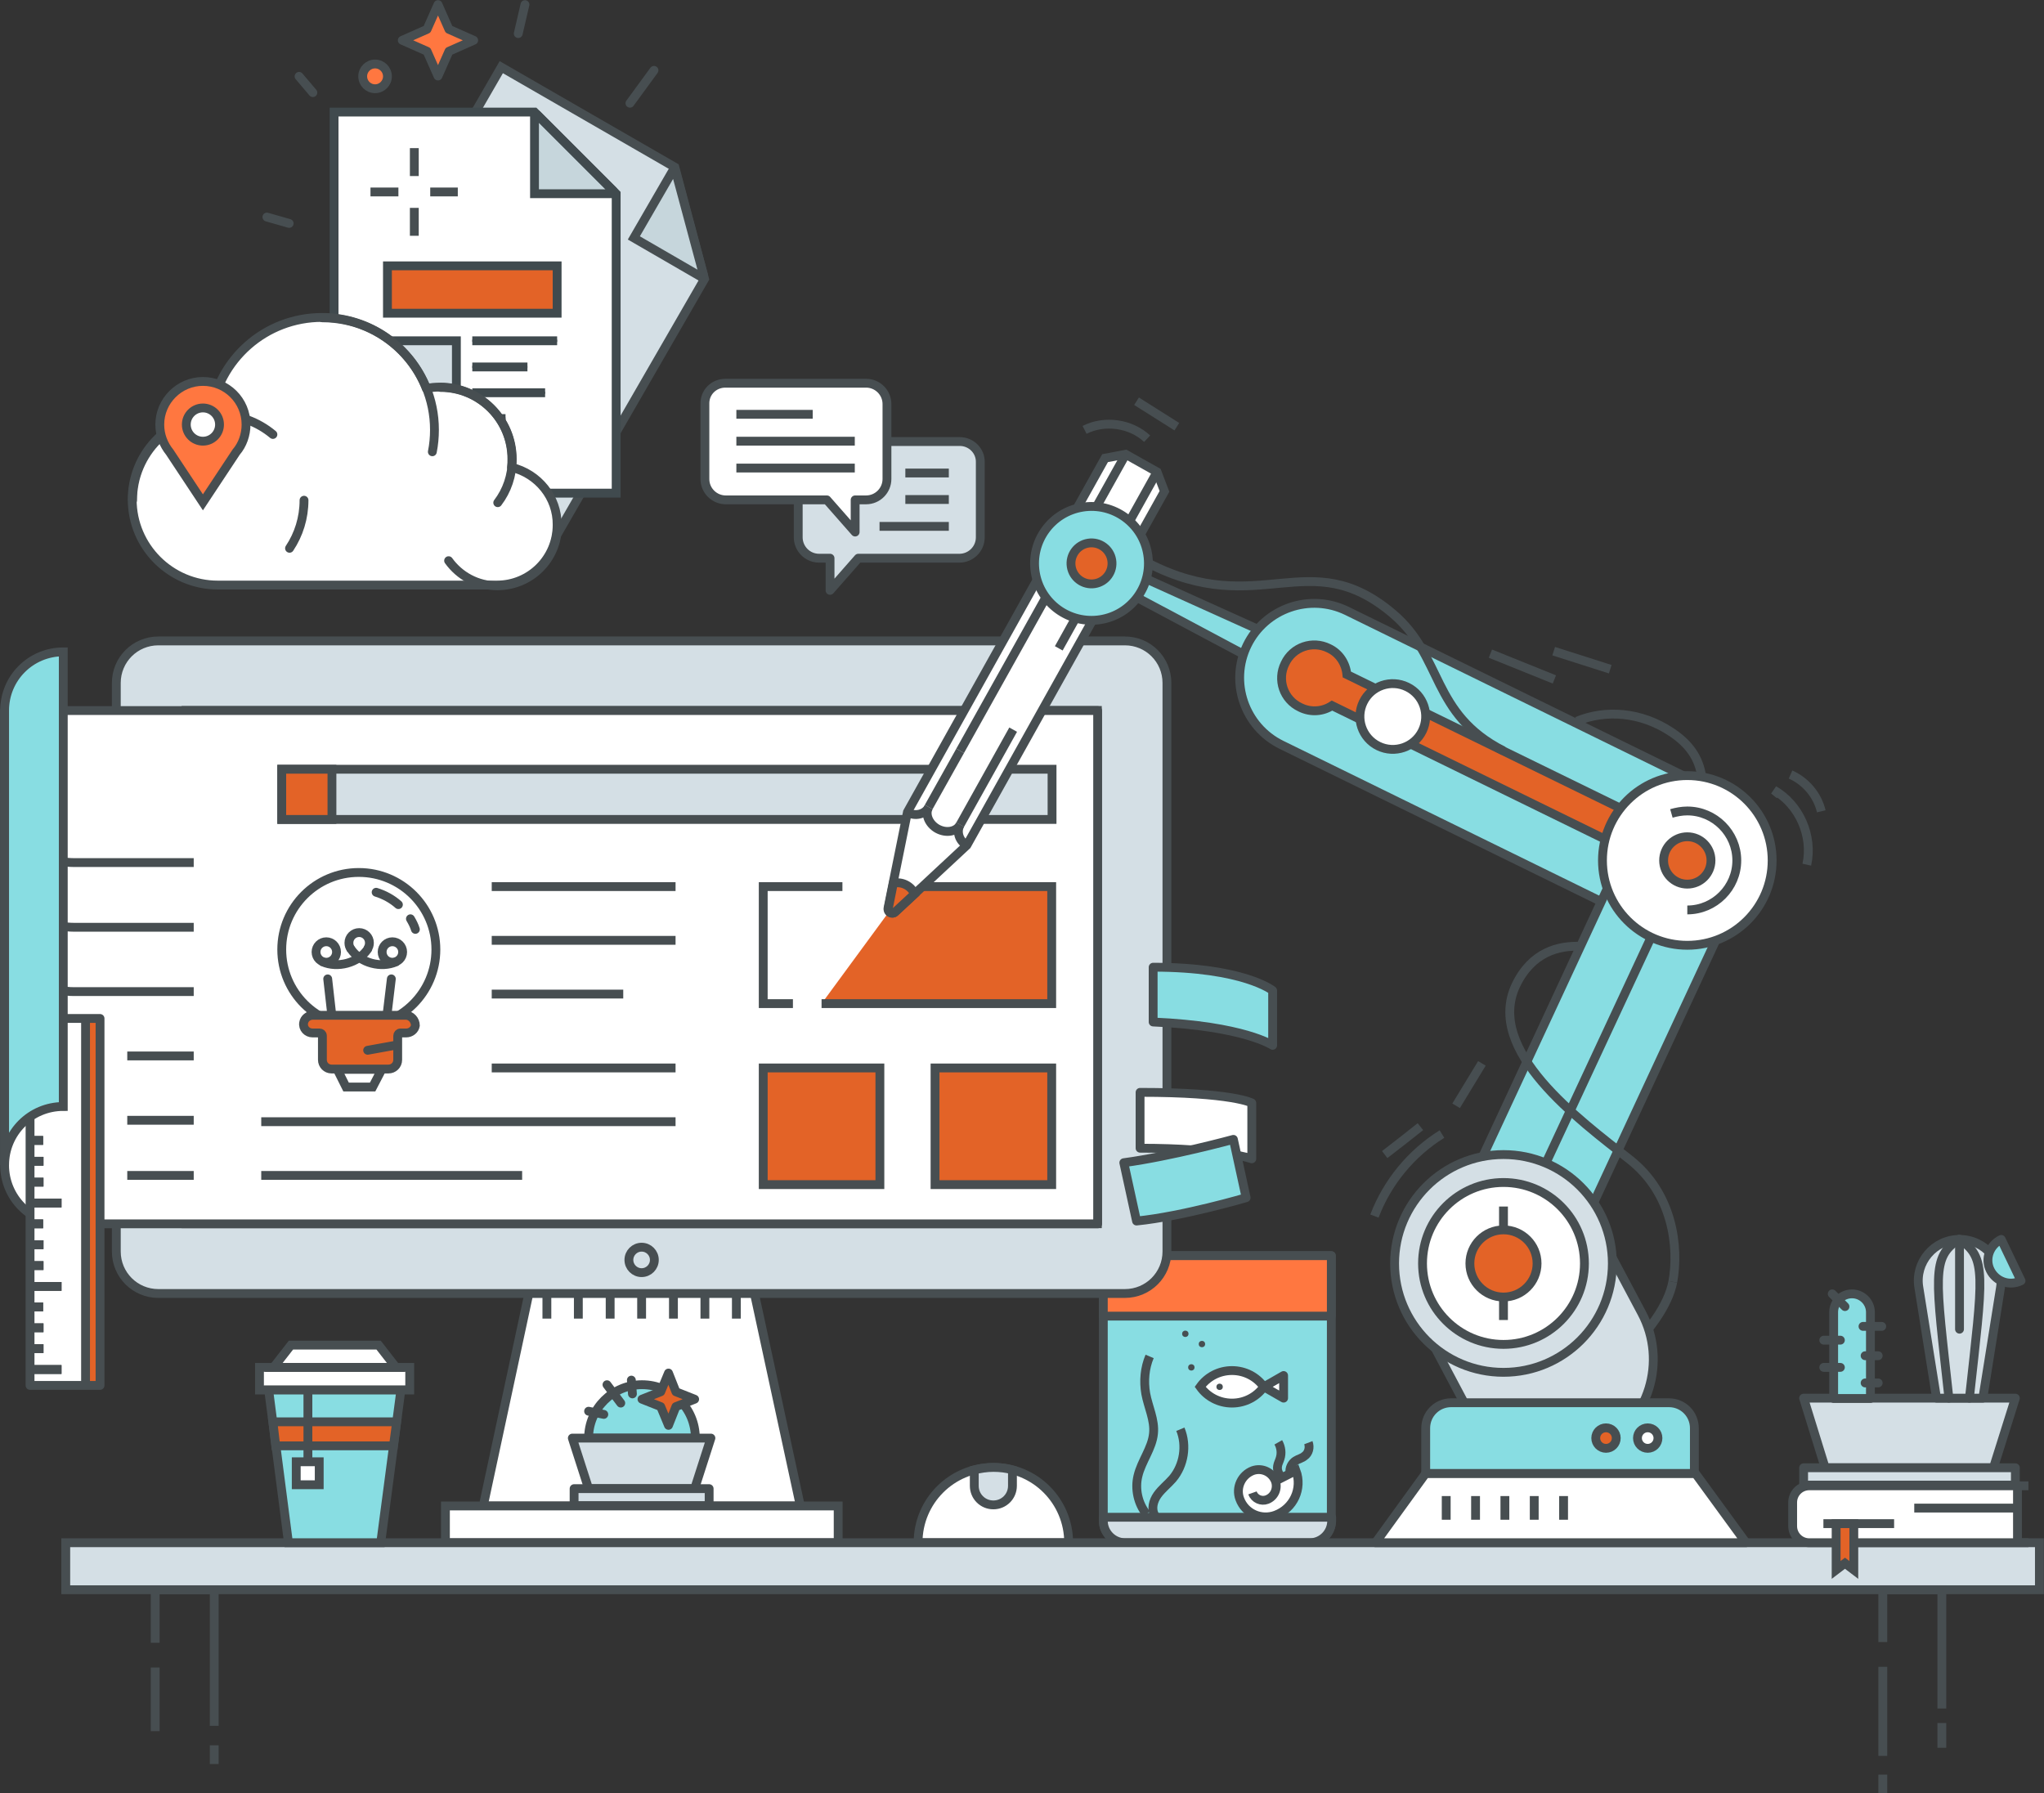 <?xml version="1.0" encoding="utf-8"?>
<!-- Generator: Adobe Illustrator 19.2.1, SVG Export Plug-In . SVG Version: 6.00 Build 0)  -->
<svg version="1.1" xmlns="http://www.w3.org/2000/svg" xmlns:xlink="http://www.w3.org/1999/xlink" x="0px" y="0px" width="578.2px"
	 height="507.2px" viewBox="0 0 578.2 507.2" style="enable-background:new 0 0 578.2 507.2;" xml:space="preserve">
<rect x="0" y="0" width="578.2" height="507.2" fill="#333333" stroke="none"/>
<g id="BG">
</g>
<g id="Layer_1">
	<g>
		
			<path style="fill:#88DDE2;stroke:#474E51;stroke-width:2.5;stroke-linecap:round;stroke-linejoin:round;stroke-miterlimit:10;" d="
			M370.5,436.4h-52.2c-3.4,0-6.2-2.8-6.2-6.2v-75h64.5v75C376.6,433.6,373.9,436.4,370.5,436.4z"/>
		
			<rect x="312.1" y="355.2" style="fill:#FF7740;stroke:#474E51;stroke-width:2.5;stroke-linecap:round;stroke-linejoin:round;stroke-miterlimit:10;" width="64.5" height="17.1"/>
		
			<path style="fill:#D4DFE5;stroke:#474E51;stroke-width:2.5;stroke-linecap:round;stroke-linejoin:round;stroke-miterlimit:10;" d="
			M312.1,429.2v1c0,3.4,2.8,6.2,6.2,6.2h52.2c3.4,0,6.2-2.8,6.2-6.2v-1H312.1z"/>
		<g>
			<g>
				<g id="XMLID_13589_">
					<g id="XMLID_13590_">
						<g id="XMLID_13591_">
							<g id="XMLID_13594_">
								<g id="XMLID_13595_">
									<polygon id="XMLID_13596_" style="fill:#D4DFE5;stroke:#474E51;stroke-width:2.5;stroke-miterlimit:10;" points="141.8,19 
										87.9,112.3 157,152.2 157,152.2 199.3,78.9 190.9,47.3 									"/>
								</g>
							</g>
							<path id="XMLID_13592_" style="fill:#C6D6DC;stroke:#474E51;stroke-width:2.5;stroke-miterlimit:10;" d="M199,77.8l-7.9-29.4
								c-0.1-0.4-0.6-0.5-0.8-0.1l-11,19l19,11C198.7,78.5,199.1,78.2,199,77.8z"/>
						</g>
					</g>
				</g>
				<g id="XMLID_13529_">
					<g>
						<g id="XMLID_790_">
							<g id="XMLID_791_">
								<g id="XMLID_793_">
									<g id="XMLID_835_">
										<polygon id="XMLID_836_" style="fill:#7FCED5;" points="94.5,31.7 94.5,139.5 94.5,139.5 174.3,139.5 174.3,139.5 
											174.3,54.8 151.2,31.7 										"/>
									</g>
								</g>
								<path id="XMLID_792_" style="fill:#7FCED5;" d="M173.5,54L152,32.5c-0.3-0.3-0.8-0.1-0.8,0.3l0,22l22,0
									C173.6,54.8,173.8,54.3,173.5,54z"/>
							</g>
						</g>
						<rect id="XMLID_789_" x="109.6" y="75.2" style="fill:#7FCED5;" width="48" height="13.4"/>
						<rect id="XMLID_788_" x="109.6" y="96.4" style="fill:#7FCED5;" width="19.5" height="32.5"/>
					</g>
					<g>
						<g id="XMLID_778_">
							<g id="XMLID_779_">
								<g id="XMLID_781_">
									<g id="XMLID_786_">
										<polygon id="XMLID_787_" style="fill:#FFFFFF;" points="94.5,31.7 94.5,139.5 94.5,139.5 174.3,139.5 174.3,139.5 
											174.3,54.8 151.2,31.7 										"/>
									</g>
									
										<line id="XMLID_785_" style="fill:none;stroke:#474E51;stroke-width:0.612;stroke-linejoin:round;stroke-miterlimit:10;" x1="133.6" y1="96.4" x2="157.6" y2="96.4"/>
									
										<line id="XMLID_784_" style="fill:none;stroke:#474E51;stroke-width:0.612;stroke-linejoin:round;stroke-miterlimit:10;" x1="133.6" y1="103.8" x2="149.2" y2="103.8"/>
									
										<line id="XMLID_783_" style="fill:none;stroke:#474E51;stroke-width:0.612;stroke-linejoin:round;stroke-miterlimit:10;" x1="133.6" y1="111.1" x2="154.2" y2="111.1"/>
									
										<line id="XMLID_782_" style="fill:none;stroke:#474E51;stroke-width:0.612;stroke-linejoin:round;stroke-miterlimit:10;" x1="133.6" y1="118.4" x2="143" y2="118.4"/>
								</g>
								<path id="XMLID_780_" style="fill:#C6D6DC;" d="M173.5,54L152,32.5c-0.3-0.3-0.8-0.1-0.8,0.3l0,22l22,0
									C173.6,54.8,173.8,54.3,173.5,54z"/>
							</g>
						</g>
						<rect id="XMLID_777_" x="109.6" y="75.2" style="fill:#E36327;" width="48" height="13.4"/>
						<rect id="XMLID_776_" x="109.6" y="96.4" style="fill:#D4DFE5;" width="19.5" height="32.5"/>
					</g>
					<g>
						<g id="XMLID_766_">
							<g id="XMLID_767_">
								<g id="XMLID_769_">
									<g id="XMLID_774_">
										<polygon id="XMLID_775_" style="fill:none;stroke:#404A4E;stroke-width:2.5;stroke-miterlimit:10;" points="94.5,31.7 
											94.5,139.5 94.5,139.5 174.3,139.5 174.3,139.5 174.3,54.8 151.2,31.7 										"/>
									</g>
									
										<line id="XMLID_773_" style="fill:none;stroke:#404A4E;stroke-width:2.5;stroke-miterlimit:10;" x1="133.6" y1="96.4" x2="157.6" y2="96.4"/>
									
										<line id="XMLID_772_" style="fill:none;stroke:#404A4E;stroke-width:2.5;stroke-miterlimit:10;" x1="133.6" y1="103.8" x2="149.2" y2="103.8"/>
									
										<line id="XMLID_771_" style="fill:none;stroke:#404A4E;stroke-width:2.5;stroke-miterlimit:10;" x1="133.6" y1="111.1" x2="154.2" y2="111.1"/>
									
										<line id="XMLID_770_" style="fill:none;stroke:#404A4E;stroke-width:2.5;stroke-miterlimit:10;" x1="133.6" y1="118.4" x2="143" y2="118.4"/>
								</g>
								<path id="XMLID_768_" style="fill:none;stroke:#404A4E;stroke-width:2.5;stroke-miterlimit:10;" d="M173.5,54L152,32.5
									c-0.3-0.3-0.8-0.1-0.8,0.3l0,22l22,0C173.6,54.8,173.8,54.3,173.5,54z"/>
							</g>
						</g>
						
							<rect id="XMLID_765_" x="109.6" y="75.2" style="fill:none;stroke:#404A4E;stroke-width:2.5;stroke-miterlimit:10;" width="48" height="13.4"/>
						
							<rect id="XMLID_764_" x="109.6" y="96.4" style="fill:none;stroke:#404A4E;stroke-width:2.5;stroke-miterlimit:10;" width="19.5" height="32.5"/>
					</g>
				</g>
			</g>
			<g>
				<g>
					<line style="fill:none;stroke:#474E51;stroke-width:2.5;stroke-miterlimit:10;" x1="117.2" y1="41.9" x2="117.2" y2="66.7"/>
					<line style="fill:none;stroke:#474E51;stroke-width:2.5;stroke-miterlimit:10;" x1="104.8" y1="54.3" x2="129.5" y2="54.3"/>
				</g>
				<rect x="112.7" y="49.8" style="fill:#FFFFFF;" width="9" height="9"/>
			</g>
			
				<polygon style="fill:#FF7740;stroke:#474E51;stroke-width:2.5;stroke-linecap:round;stroke-linejoin:round;stroke-miterlimit:10;" points="
				123.9,1.3 127,8.3 134,11.4 127,14.5 123.9,21.5 120.8,14.5 113.8,11.4 120.8,8.3 			"/>
			
				<circle style="fill:#FF7740;stroke:#474E51;stroke-width:2.5;stroke-linecap:round;stroke-linejoin:round;stroke-miterlimit:10;" cx="106.1" cy="21.6" r="3.5"/>
			
				<line style="fill:none;stroke:#474E51;stroke-width:2.5;stroke-linecap:round;stroke-linejoin:round;stroke-miterlimit:10;" x1="84.6" y1="21.6" x2="88.5" y2="26.2"/>
			
				<line style="fill:none;stroke:#474E51;stroke-width:2.5;stroke-linecap:round;stroke-linejoin:round;stroke-miterlimit:10;" x1="75.5" y1="61.4" x2="81.8" y2="63.2"/>
			
				<line style="fill:none;stroke:#474E51;stroke-width:2.5;stroke-linecap:round;stroke-linejoin:round;stroke-miterlimit:10;" x1="148.5" y1="1.3" x2="146.6" y2="9.5"/>
			
				<line style="fill:none;stroke:#474E51;stroke-width:2.5;stroke-linecap:round;stroke-linejoin:round;stroke-miterlimit:10;" x1="185" y1="19.9" x2="178.2" y2="29.2"/>
		</g>
		<g>
			
				<path style="fill:#FFFFFF;stroke:#474E51;stroke-width:2.5;stroke-linecap:round;stroke-linejoin:round;stroke-miterlimit:10;" d="
				M144.7,132.2c0.1-0.8,0.1-1.6,0.1-2.4c0-11.2-9.1-20.3-20.3-20.3c-1.3,0-2.6,0.1-3.9,0.4c-4.6-11.8-16.1-20.1-29.5-20.1
				c-16.1,0-29.3,11.9-31.4,27.4c-12.5,1-22.3,11.4-22.3,24.1c0,13.4,10.9,24.2,24.2,24.2h79c9.4,0,17-7.6,17-17
				C157.7,140.7,152.2,134,144.7,132.2z"/>
			<g>
				<path style="fill:none;stroke:#474E51;stroke-width:2.5;stroke-linecap:round;stroke-linejoin:round;stroke-miterlimit:10;" d="
					M157.7,148.7c0,9.4-7.6,17-17,17c-5.7,0-10.7-2.8-13.8-7.1"/>
				<path style="fill:none;stroke:#474E51;stroke-width:2.5;stroke-linecap:round;stroke-linejoin:round;stroke-miterlimit:10;" d="
					M86,141.5c0,5-1.5,9.7-4.1,13.6"/>
				<path style="fill:none;stroke:#474E51;stroke-width:2.5;stroke-linecap:round;stroke-linejoin:round;stroke-miterlimit:10;" d="
					M37.5,141.5c0-13.4,10.9-24.2,24.2-24.2c5.9,0,11.3,2.1,15.5,5.6"/>
				<path style="fill:none;stroke:#474E51;stroke-width:2.5;stroke-linecap:round;stroke-linejoin:round;stroke-miterlimit:10;" d="
					M124.6,109.6c11.2,0,20.3,9.1,20.3,20.3c0,4.6-1.5,8.9-4.1,12.3"/>
				<path style="fill:none;stroke:#474E51;stroke-width:2.5;stroke-linecap:round;stroke-linejoin:round;stroke-miterlimit:10;" d="
					M91.2,89.9c17.5,0,31.7,14.2,31.7,31.7c0,2.1-0.2,4.2-0.6,6.2"/>
			</g>
		</g>
		<polygon style="fill:#FFFFFF;stroke:#474E51;stroke-width:2.5;stroke-miterlimit:10;" points="226.4,426 136.7,426 151.9,355.2 
			211.1,355.2 		"/>
		<path style="fill:#D4DFE5;stroke:#474E51;stroke-width:2.5;stroke-miterlimit:10;" d="M318.2,365.9H44.8
			c-6.6,0-11.9-5.3-11.9-11.9V193.2c0-6.6,5.3-11.9,11.9-11.9h273.4c6.6,0,11.9,5.3,11.9,11.9V354
			C330.1,360.6,324.8,365.9,318.2,365.9z"/>
		
			<rect x="108.9" y="144.7" transform="matrix(-1.836970e-016 1 -1 -1.836970e-016 455.119 92.069)" style="fill:#D4DFE5;stroke:#474E51;stroke-width:2.5;stroke-miterlimit:10;" width="145.2" height="257.8"/>
		
			<path style="fill:#FFFFFF;stroke:#474E51;stroke-width:2.5;stroke-linecap:round;stroke-linejoin:round;stroke-miterlimit:10;" d="
			M1.3,329.6V201h309.2v145.2H17.8C8.7,346.2,1.3,338.8,1.3,329.6L1.3,329.6z"/>
		<path style="fill:none;" d="M8.1,327.8c3.4,2.9,7.9,4.7,12.8,4.7H36"/>
		<path style="fill:none;" d="M1.3,279.1c0,10.8,8.8,19.6,19.6,19.6H36"/>
		<g>
			<rect x="8.5" y="288.1" style="fill:#FFFFFF;" width="19.8" height="103.8"/>
			<rect x="24.2" y="288.1" style="fill:#E36327;" width="4.1" height="103.8"/>
			<g>
				<g>
					<line style="fill:#FFFFFF;" x1="8.5" y1="293.1" x2="17.4" y2="293.1"/>
					<line style="fill:#FFFFFF;" x1="8.5" y1="340.3" x2="17.4" y2="340.3"/>
					<line style="fill:#FFFFFF;" x1="8.5" y1="363.9" x2="17.4" y2="363.9"/>
					<line style="fill:#FFFFFF;" x1="8.5" y1="387.4" x2="17.4" y2="387.4"/>
				</g>
				<g>
					<line style="fill:none;stroke:#474E51;stroke-width:2.5;stroke-miterlimit:10;" x1="8.5" y1="293.1" x2="17.4" y2="293.1"/>
					<line style="fill:none;stroke:#474E51;stroke-width:2.5;stroke-miterlimit:10;" x1="8.5" y1="340.3" x2="17.4" y2="340.3"/>
					<line style="fill:none;stroke:#474E51;stroke-width:2.5;stroke-miterlimit:10;" x1="8.5" y1="363.9" x2="17.4" y2="363.9"/>
					<line style="fill:none;stroke:#474E51;stroke-width:2.5;stroke-miterlimit:10;" x1="8.5" y1="387.4" x2="17.4" y2="387.4"/>
				</g>
				<g>
					
						<line style="fill:none;stroke:#474E51;stroke-width:2.5;stroke-linejoin:round;stroke-miterlimit:10;" x1="8.5" y1="293.1" x2="17.4" y2="293.1"/>
					
						<line style="fill:none;stroke:#474E51;stroke-width:2.5;stroke-linejoin:round;stroke-miterlimit:10;" x1="8.5" y1="340.3" x2="17.4" y2="340.3"/>
					
						<line style="fill:none;stroke:#474E51;stroke-width:2.5;stroke-linejoin:round;stroke-miterlimit:10;" x1="8.5" y1="363.9" x2="17.4" y2="363.9"/>
					
						<line style="fill:none;stroke:#474E51;stroke-width:2.5;stroke-linejoin:round;stroke-miterlimit:10;" x1="8.5" y1="387.4" x2="17.4" y2="387.4"/>
				</g>
			</g>
			<g>
				<g>
					<line style="fill:#FFFFFF;" x1="8.5" y1="299" x2="12.2" y2="299"/>
					<line style="fill:#FFFFFF;" x1="8.5" y1="304.9" x2="12.3" y2="304.9"/>
					<line style="fill:#FFFFFF;" x1="8.5" y1="310.8" x2="12.3" y2="310.8"/>
				</g>
				<g>
					<line style="fill:none;stroke:#474E51;stroke-width:2.5;stroke-miterlimit:10;" x1="8.5" y1="299" x2="12.2" y2="299"/>
					<line style="fill:none;stroke:#474E51;stroke-width:2.5;stroke-miterlimit:10;" x1="8.5" y1="304.9" x2="12.3" y2="304.9"/>
					<line style="fill:none;stroke:#474E51;stroke-width:2.5;stroke-miterlimit:10;" x1="8.5" y1="310.8" x2="12.3" y2="310.8"/>
				</g>
				<g>
					
						<line style="fill:none;stroke:#474E51;stroke-width:2.5;stroke-linejoin:round;stroke-miterlimit:10;" x1="8.5" y1="299" x2="12.2" y2="299"/>
					
						<line style="fill:none;stroke:#474E51;stroke-width:2.5;stroke-linejoin:round;stroke-miterlimit:10;" x1="8.5" y1="304.9" x2="12.3" y2="304.9"/>
					
						<line style="fill:none;stroke:#474E51;stroke-width:2.5;stroke-linejoin:round;stroke-miterlimit:10;" x1="8.5" y1="310.8" x2="12.3" y2="310.8"/>
				</g>
			</g>
			<g>
				<g>
					<line style="fill:#FFFFFF;" x1="8.5" y1="322.6" x2="12.2" y2="322.6"/>
					<line style="fill:#FFFFFF;" x1="8.5" y1="328.5" x2="12.3" y2="328.5"/>
					<line style="fill:#FFFFFF;" x1="8.5" y1="334.4" x2="12.3" y2="334.4"/>
				</g>
				<g>
					<line style="fill:none;stroke:#474E51;stroke-width:2.5;stroke-miterlimit:10;" x1="8.5" y1="322.6" x2="12.2" y2="322.6"/>
					<line style="fill:none;stroke:#474E51;stroke-width:2.5;stroke-miterlimit:10;" x1="8.5" y1="328.5" x2="12.3" y2="328.5"/>
					<line style="fill:none;stroke:#474E51;stroke-width:2.5;stroke-miterlimit:10;" x1="8.5" y1="334.4" x2="12.3" y2="334.4"/>
				</g>
				<g>
					
						<line style="fill:none;stroke:#474E51;stroke-width:2.5;stroke-linejoin:round;stroke-miterlimit:10;" x1="8.5" y1="322.6" x2="12.2" y2="322.6"/>
					
						<line style="fill:none;stroke:#474E51;stroke-width:2.5;stroke-linejoin:round;stroke-miterlimit:10;" x1="8.5" y1="328.5" x2="12.3" y2="328.5"/>
					
						<line style="fill:none;stroke:#474E51;stroke-width:2.5;stroke-linejoin:round;stroke-miterlimit:10;" x1="8.5" y1="334.4" x2="12.3" y2="334.4"/>
				</g>
			</g>
			<g>
				<g>
					<line style="fill:#FFFFFF;" x1="8.5" y1="346.2" x2="12.2" y2="346.2"/>
					<line style="fill:#FFFFFF;" x1="8.5" y1="352.1" x2="12.3" y2="352.1"/>
					<line style="fill:#FFFFFF;" x1="8.5" y1="358" x2="12.3" y2="358"/>
				</g>
				<g>
					<line style="fill:none;stroke:#474E51;stroke-width:2.5;stroke-miterlimit:10;" x1="8.5" y1="346.2" x2="12.2" y2="346.2"/>
					<line style="fill:none;stroke:#474E51;stroke-width:2.5;stroke-miterlimit:10;" x1="8.5" y1="352.1" x2="12.3" y2="352.1"/>
					<line style="fill:none;stroke:#474E51;stroke-width:2.5;stroke-miterlimit:10;" x1="8.5" y1="358" x2="12.3" y2="358"/>
				</g>
				<g>
					
						<line style="fill:none;stroke:#474E51;stroke-width:2.5;stroke-linejoin:round;stroke-miterlimit:10;" x1="8.5" y1="346.2" x2="12.2" y2="346.2"/>
					
						<line style="fill:none;stroke:#474E51;stroke-width:2.5;stroke-linejoin:round;stroke-miterlimit:10;" x1="8.5" y1="352.1" x2="12.3" y2="352.1"/>
					
						<line style="fill:none;stroke:#474E51;stroke-width:2.5;stroke-linejoin:round;stroke-miterlimit:10;" x1="8.5" y1="358" x2="12.3" y2="358"/>
				</g>
			</g>
			<g>
				<g>
					<line style="fill:#FFFFFF;" x1="8.5" y1="369.7" x2="12.2" y2="369.7"/>
					<line style="fill:#FFFFFF;" x1="8.5" y1="375.6" x2="12.3" y2="375.6"/>
					<line style="fill:#FFFFFF;" x1="8.5" y1="381.5" x2="12.3" y2="381.5"/>
				</g>
				<g>
					<line style="fill:none;stroke:#474E51;stroke-width:2.5;stroke-miterlimit:10;" x1="8.5" y1="369.7" x2="12.2" y2="369.7"/>
					<line style="fill:none;stroke:#474E51;stroke-width:2.5;stroke-miterlimit:10;" x1="8.5" y1="375.6" x2="12.3" y2="375.6"/>
					<line style="fill:none;stroke:#474E51;stroke-width:2.5;stroke-miterlimit:10;" x1="8.5" y1="381.5" x2="12.3" y2="381.5"/>
				</g>
				<g>
					
						<line style="fill:none;stroke:#474E51;stroke-width:2.5;stroke-linejoin:round;stroke-miterlimit:10;" x1="8.5" y1="369.7" x2="12.2" y2="369.7"/>
					
						<line style="fill:none;stroke:#474E51;stroke-width:2.5;stroke-linejoin:round;stroke-miterlimit:10;" x1="8.5" y1="375.6" x2="12.3" y2="375.6"/>
					
						<line style="fill:none;stroke:#474E51;stroke-width:2.5;stroke-linejoin:round;stroke-miterlimit:10;" x1="8.5" y1="381.5" x2="12.3" y2="381.5"/>
				</g>
			</g>
			
				<line style="fill:#FFFFFF;stroke:#474E51;stroke-width:2.5;stroke-linejoin:round;stroke-miterlimit:10;" x1="24.2" y1="288.1" x2="24.2" y2="391.9"/>
			
				<rect x="8.5" y="288.1" style="fill:none;stroke:#474E51;stroke-width:2.5;stroke-linejoin:round;stroke-miterlimit:10;" width="19.8" height="103.8"/>
		</g>
		<line style="fill:none;stroke:#474E51;stroke-width:2.5;stroke-miterlimit:10;" x1="36" y1="332.5" x2="54.8" y2="332.5"/>
		<line style="fill:none;stroke:#474E51;stroke-width:2.5;stroke-miterlimit:10;" x1="36" y1="316.9" x2="54.8" y2="316.9"/>
		<line style="fill:none;stroke:#474E51;stroke-width:2.5;stroke-miterlimit:10;" x1="36" y1="298.7" x2="54.8" y2="298.7"/>
		<path style="fill:none;stroke:#474E51;stroke-width:2.5;stroke-miterlimit:10;" d="M1.3,260.9c0,10.8,8.8,19.6,19.6,19.6h33.9"/>
		<path style="fill:none;stroke:#474E51;stroke-width:2.5;stroke-miterlimit:10;" d="M1.3,242.7c0,10.8,8.8,19.6,19.6,19.6h33.9"/>
		<path style="fill:none;stroke:#474E51;stroke-width:2.5;stroke-miterlimit:10;" d="M1.3,224.4c0,10.8,8.8,19.6,19.6,19.6h33.9"/>
		<rect x="126" y="426" style="fill:#FFFFFF;stroke:#474E51;stroke-width:2.5;stroke-miterlimit:10;" width="111.1" height="10.4"/>
		<polygon style="fill:none;" points="139.1,416 136.7,426 226.4,426 224,416 		"/>
		<path style="fill:#FFFFFF;stroke:#474E51;stroke-width:2.5;stroke-miterlimit:10;" d="M281,415.1c-11.8,0-21.3,9.5-21.3,21.3h42.6
			C302.3,424.6,292.8,415.1,281,415.1z"/>
		<path style="fill:#D4DFE5;stroke:#474E51;stroke-width:2.5;stroke-miterlimit:10;" d="M281,425.7c3,0,5.4-2.4,5.4-5.4v-4.5
			c-1.7-0.5-3.6-0.7-5.4-0.7c-1.9,0-3.7,0.3-5.4,0.7v4.5C275.6,423.3,278,425.7,281,425.7z"/>
		<circle style="fill:#D4DFE5;stroke:#474E51;stroke-width:2.5;stroke-miterlimit:10;" cx="181.5" cy="356.4" r="3.6"/>
		<g>
			<rect x="264.5" y="302.1" style="fill:#E36327;stroke:#474E51;stroke-width:2.5;stroke-miterlimit:10;" width="33" height="33"/>
			<rect x="215.9" y="302.1" style="fill:#E36327;stroke:#474E51;stroke-width:2.5;stroke-miterlimit:10;" width="33" height="33"/>
			<polyline style="fill:#FFFFFF;stroke:#474E51;stroke-width:2.5;stroke-miterlimit:10;" points="224.3,283.9 215.9,283.9 
				215.9,250.8 238.3,250.8 			"/>
			<polyline style="fill:#E36327;stroke:#474E51;stroke-width:2.5;stroke-miterlimit:10;" points="256.7,250.8 297.5,250.8 
				297.5,283.9 232.4,283.9 			"/>
			<line style="fill:none;stroke:#474E51;stroke-width:2.5;stroke-miterlimit:10;" x1="191.1" y1="302.1" x2="139.1" y2="302.1"/>
			<line style="fill:none;stroke:#474E51;stroke-width:2.5;stroke-miterlimit:10;" x1="191.1" y1="317.3" x2="73.9" y2="317.3"/>
			<line style="fill:none;stroke:#474E51;stroke-width:2.5;stroke-miterlimit:10;" x1="147.7" y1="332.5" x2="73.9" y2="332.5"/>
			<line style="fill:none;stroke:#474E51;stroke-width:2.5;stroke-miterlimit:10;" x1="191.1" y1="250.8" x2="139.1" y2="250.8"/>
			<line style="fill:none;stroke:#474E51;stroke-width:2.5;stroke-miterlimit:10;" x1="191.1" y1="266" x2="139.1" y2="266"/>
			<line style="fill:none;stroke:#474E51;stroke-width:2.5;stroke-miterlimit:10;" x1="176.3" y1="281.2" x2="139.1" y2="281.2"/>
			<g>
				<g>
					
						<circle style="fill:#FFFFFF;stroke:#474E51;stroke-width:2.5;stroke-linecap:square;stroke-miterlimit:10;" cx="101.5" cy="268.6" r="21.8"/>
					<g>
						
							<circle style="fill:none;stroke:#474E51;stroke-width:2.5;stroke-linecap:square;stroke-miterlimit:10;" cx="111" cy="269.3" r="2.9"/>
					</g>
					<g>
						
							<circle style="fill:none;stroke:#474E51;stroke-width:2.5;stroke-linecap:square;stroke-miterlimit:10;" cx="92.3" cy="269.3" r="2.9"/>
					</g>
					
						<line style="fill:none;stroke:#474E51;stroke-width:2.5;stroke-linecap:round;stroke-miterlimit:10;" x1="92.7" y1="276.9" x2="94.1" y2="289.3"/>
					
						<line style="fill:none;stroke:#474E51;stroke-width:2.5;stroke-linecap:round;stroke-miterlimit:10;" x1="110.7" y1="276.9" x2="109.2" y2="289.4"/>
					<polygon style="fill:none;stroke:#474E51;stroke-width:2.5;stroke-linecap:round;stroke-miterlimit:10;" points="105.4,307.5 
						97.9,307.5 95.4,302.5 108,302.5 					"/>
					<path style="fill:none;stroke:#474E51;stroke-width:2.5;stroke-linecap:round;stroke-miterlimit:10;" d="M99.3,268.5
						c2.7,4,8.6,5.4,12.7,3.6"/>
					<path style="fill:none;stroke:#474E51;stroke-width:2.5;stroke-linecap:round;stroke-miterlimit:10;" d="M104,268.5
						c-2.7,4-8.6,5.4-12.7,3.6"/>
					<path style="fill:#E36327;stroke:#474E51;stroke-width:2.5;stroke-linecap:round;stroke-miterlimit:10;" d="M114.8,287.2H88.5
						c-1.3,0-2.4,0.9-2.6,2.1c-0.3,1.6,1,2.9,2.5,2.9h2c0.4,0,0.8,0.3,0.8,0.8l0,6.8c0,1.4,1.1,2.6,2.6,2.6h16.1
						c1.4,0,2.6-1.1,2.6-2.6V293c0-0.4,0.3-0.8,0.8-0.8h1.6c1.3,0,2.4-0.9,2.6-2.1C117.5,288.6,116.3,287.2,114.8,287.2z"/>
					
						<line style="fill:none;stroke:#474E51;stroke-width:2.5;stroke-linecap:round;stroke-miterlimit:10;" x1="104" y1="297.1" x2="112.3" y2="295.6"/>
					<path style="fill:none;stroke:#474E51;stroke-width:2.5;stroke-linecap:round;stroke-miterlimit:10;" d="M116.1,259.9
						c0.6,1,1.1,2,1.4,3"/>
					<path style="fill:none;stroke:#474E51;stroke-width:2.5;stroke-linecap:round;stroke-miterlimit:10;" d="M106.4,252.4
						c2.3,0.7,4.5,1.9,6.3,3.5"/>
					<path style="fill:none;stroke:#474E51;stroke-width:2.5;stroke-miterlimit:10;" d="M99.3,268.5c-0.4-0.5-0.6-1.1-0.6-1.8
						c0-1.6,1.3-2.9,2.9-2.9c1.6,0,2.9,1.3,2.9,2.9c0,0.7-0.2,1.3-0.6,1.8"/>
				</g>
			</g>
			
				<rect x="79.7" y="217.6" style="fill:#D4DFE5;stroke:#474E51;stroke-width:2.5;stroke-miterlimit:10;" width="217.9" height="14.2"/>
			
				<rect x="79.7" y="217.6" style="fill:#E36327;stroke:#474E51;stroke-width:2.5;stroke-miterlimit:10;" width="14.2" height="14.2"/>
		</g>
		
			<rect x="18.6" y="436.4" style="fill:#D4DFE5;stroke:#474E51;stroke-width:2.5;stroke-miterlimit:10;" width="558.3" height="13.3"/>
		<polyline style="fill:none;stroke:#474E51;stroke-width:2.5;stroke-miterlimit:10;" points="43.9,464.7 43.9,449.7 60.6,449.7 
			60.6,488.2 		"/>
		<line style="fill:none;stroke:#474E51;stroke-width:2.5;stroke-miterlimit:10;" x1="43.9" y1="471.7" x2="43.9" y2="489.7"/>
		<line style="fill:none;stroke:#474E51;stroke-width:2.5;stroke-miterlimit:10;" x1="60.6" y1="493.7" x2="60.6" y2="499"/>
		<polyline style="fill:none;stroke:#474E51;stroke-width:2.5;stroke-miterlimit:10;" points="532.6,464.5 532.6,449.7 549.3,449.7 
			549.3,483.3 		"/>
		<line style="fill:none;stroke:#474E51;stroke-width:2.5;stroke-miterlimit:10;" x1="532.6" y1="471.5" x2="532.6" y2="496.7"/>
		<line style="fill:none;stroke:#474E51;stroke-width:2.5;stroke-miterlimit:10;" x1="532.6" y1="502" x2="532.6" y2="507.2"/>
		
			<path id="XMLID_15659_" style="fill:#FFFFFF;stroke:#474E51;stroke-width:2.5;stroke-linecap:round;stroke-linejoin:round;stroke-miterlimit:10;" d="
			M322.5,324.8c23.3,0,31.6,3,31.6,3V312c0,0-5.3-3-31.6-3V324.8z"/>
		
			<path id="XMLID_15658_" style="fill:#88DDE2;stroke:#474E51;stroke-width:2.5;stroke-linecap:round;stroke-linejoin:round;stroke-miterlimit:10;" d="
			M321.5,345.4c13-1.3,31-6.6,31-6.6l-3.6-16.5c0,0-17.6,4.8-31,6.6L321.5,345.4z"/>
		
			<path id="XMLID_15657_" style="fill:#88DDE2;stroke:#474E51;stroke-width:2.5;stroke-linecap:round;stroke-linejoin:round;stroke-miterlimit:10;" d="
			M360,295.7c0,0-8.1-5.5-33.8-6.6v-15.5c25.6,0,33.8,6.6,33.8,6.6V295.7z"/>
		<line style="fill:none;stroke:#474E51;stroke-width:2.5;stroke-miterlimit:10;" x1="549.3" y1="494.4" x2="549.3" y2="487.4"/>
		<g>
			<g>
				<line style="fill:none;stroke:#474E51;stroke-width:2.5;stroke-miterlimit:10;" x1="154.7" y1="365.9" x2="154.7" y2="373"/>
				<line style="fill:none;stroke:#474E51;stroke-width:2.5;stroke-miterlimit:10;" x1="163.6" y1="365.9" x2="163.6" y2="373"/>
				<line style="fill:none;stroke:#474E51;stroke-width:2.5;stroke-miterlimit:10;" x1="172.6" y1="365.9" x2="172.6" y2="373"/>
				<line style="fill:none;stroke:#474E51;stroke-width:2.5;stroke-miterlimit:10;" x1="181.5" y1="365.9" x2="181.5" y2="373"/>
				<line style="fill:none;stroke:#474E51;stroke-width:2.5;stroke-miterlimit:10;" x1="190.5" y1="365.9" x2="190.5" y2="373"/>
				<line style="fill:none;stroke:#474E51;stroke-width:2.5;stroke-miterlimit:10;" x1="199.4" y1="365.9" x2="199.4" y2="373"/>
				<line style="fill:none;stroke:#474E51;stroke-width:2.5;stroke-miterlimit:10;" x1="208.3" y1="365.9" x2="208.3" y2="373"/>
			</g>
		</g>
		<g>
			<g>
				<g>
					<polygon style="fill:#88DDE2;stroke:#474E51;stroke-width:2.5;stroke-miterlimit:10;" points="361.2,190.1 307.5,161.5 
						309.7,157.2 365.1,182.2 					"/>
					<g>
						<path style="fill:#88DDE2;stroke:#474E51;stroke-width:2.5;stroke-miterlimit:10;" d="M496.2,252.7L496.2,252.7
							c-5.1,10.4-17.7,14.8-28.2,9.7l-105.5-51.7c-10.4-5.1-14.8-17.7-9.7-28.2v0c5.1-10.4,17.7-14.8,28.2-9.7l105.5,51.7
							C497,229.6,501.3,242.2,496.2,252.7z"/>
						<path style="fill:#E36327;stroke:#474E51;stroke-width:2.5;stroke-miterlimit:10;" d="M375.9,183.4
							c-4.6-2.3-10.2-0.4-12.4,4.3c-2.3,4.6-0.4,10.2,4.3,12.4c3,1.5,6.4,1.2,9-0.5l94.2,46.1l4.3-8.8L381,190.8
							C380.7,187.7,378.9,184.8,375.9,183.4z"/>
					</g>
					<path style="fill:none;stroke:#474E51;stroke-width:2.5;stroke-miterlimit:10;" d="M459.1,383.7c7.3-6.9,12.8-14.4,14.1-21.1"
						/>
					<polygon style="fill:none;" points="399.9,345.2 467.2,234.8 495.2,248.3 450.6,369.6 					"/>
					<g>
						<path style="fill:#88DDE2;stroke:#474E51;stroke-width:2.5;stroke-miterlimit:10;" d="M416.7,373.3L416.7,373.3
							c-8.5-4-12.2-14.1-8.2-22.6L461.8,236c4-8.5,14.1-12.2,22.6-8.2l0,0c8.5,4,12.2,14.1,8.2,22.6L439.3,365
							C435.3,373.6,425.2,377.2,416.7,373.3z"/>
						
							<ellipse transform="matrix(0.422 -0.907 0.907 0.422 55.33 573.205)" style="fill:#E36327;stroke:#474E51;stroke-width:2.5;stroke-miterlimit:10;" cx="477.3" cy="243.2" rx="7.5" ry="7.5"/>
						
							<ellipse transform="matrix(0.422 -0.907 0.907 0.422 -79.478 591.071)" style="fill:#D4DFE5;stroke:#474E51;stroke-width:2.5;stroke-miterlimit:10;" cx="423.9" cy="357.9" rx="7.5" ry="7.5"/>
						<line style="fill:none;stroke:#474E51;stroke-width:2.5;stroke-miterlimit:10;" x1="474.1" y1="250" x2="427" y2="351.1"/>
					</g>
					<path style="fill:#D4DFE5;stroke:#474E51;stroke-width:2.5;stroke-miterlimit:10;" d="M439.6,412.7c4.4,0,8.9-1.1,13.1-3.3
						c13.7-7.3,19-24.3,11.7-38L452,348.1c-7.3-13.7-24.3-19-38-11.7c-13.7,7.3-19,24.3-11.7,38l12.4,23.4
						C419.7,407.3,429.5,412.7,439.6,412.7z"/>
					
						<polygon style="fill:#FFFFFF;stroke:#474E51;stroke-width:2.5;stroke-linecap:round;stroke-linejoin:round;stroke-miterlimit:10;" points="
						389.1,436.4 493.9,436.4 479.6,416.8 403.3,416.8 					"/>
					<g>
						<path style="fill:#FFFFFF;stroke:#474E51;stroke-width:2.5;stroke-miterlimit:10;" d="M273.5,239.1L253.2,258
							c-0.8,0.8-2.2,0-2-1.1l5.5-27.2l55.9-100.1l5.8-1.1l8.9,5l2.1,5.5L273.5,239.1z"/>
						<path style="fill:none;stroke:#474E51;stroke-width:2.5;stroke-miterlimit:10;" d="M262.7,228.3c-1.1,2,0,4.7,2.4,6.1
							c2.5,1.4,5.4,0.9,6.5-1.1"/>
						<path style="fill:none;stroke:#474E51;stroke-width:2.5;stroke-miterlimit:10;" d="M271.6,233.3c-1.1,2-0.3,4.6,1.9,5.8"/>
						<path style="fill:none;stroke:#474E51;stroke-width:2.5;stroke-miterlimit:10;" d="M256.7,229.8c2.2,1.2,4.8,0.6,6-1.4"/>
						<g>
							
								<line style="fill:none;stroke:#474E51;stroke-width:2.5;stroke-miterlimit:10;" x1="271.6" y1="212.4" x2="262.7" y2="228.3"/>
							
								<line style="fill:none;stroke:#474E51;stroke-width:2.5;stroke-miterlimit:10;" x1="318.4" y1="128.6" x2="271.6" y2="212.4"/>
							
								<line style="fill:none;stroke:#474E51;stroke-width:2.5;stroke-miterlimit:10;" x1="286.6" y1="206.4" x2="271.6" y2="233.3"/>
							<line style="fill:none;" x1="299.5" y1="183.4" x2="286.6" y2="206.4"/>
							
								<line style="fill:none;stroke:#474E51;stroke-width:2.5;stroke-miterlimit:10;" x1="327.3" y1="133.5" x2="299.5" y2="183.4"/>
						</g>
						<path style="fill:#E36327;stroke:#474E51;stroke-width:2.5;stroke-miterlimit:10;" d="M251.3,256.9l1.4-7c2.3-0.7,5.1,0.7,6,3
							l-5.5,5.1C252.4,258.8,251,258.1,251.3,256.9z"/>
					</g>
					<path style="fill:none;stroke:#474E51;stroke-width:2.5;stroke-miterlimit:10;" d="M425.3,212.4c-20.6-10.5-17-26.7-31.3-38.8
						c-23.7-20.1-37.7,1.9-69.2-14.3"/>
					<path style="fill:none;stroke:#474E51;stroke-width:2.5;stroke-miterlimit:10;" d="M477.3,243.4c7.1-20.7,5.4-29.7-4.5-36.3
						c-8.7-5.8-18.7-6.4-26.7-3.1"/>
					
						<ellipse transform="matrix(0.988 -0.157 0.157 0.988 -21.162 50.334)" style="fill:#88DDE2;stroke:#474E51;stroke-width:2.5;stroke-miterlimit:10;" cx="308.6" cy="159.4" rx="16.1" ry="16.1"/>
					
						<ellipse transform="matrix(0.988 -0.157 0.157 0.988 -21.162 50.334)" style="fill:#E36327;stroke:#474E51;stroke-width:2.5;stroke-miterlimit:10;" cx="308.6" cy="159.4" rx="5.8" ry="5.8"/>
					<path style="fill:none;stroke:#474E51;stroke-width:2.5;stroke-miterlimit:10;" d="M473.2,362.6c1.8-9.9,0-25-12.2-34.6
						c-14.5-11.4-40.9-30.8-32.2-49.3c4.5-9.4,12.1-11.3,18.4-11"/>
					<circle style="fill:#D4DFE5;stroke:#474E51;stroke-width:2.5;stroke-miterlimit:10;" cx="425.3" cy="357.4" r="30.8"/>
					<path style="fill:none;" d="M437.3,372.3c4.3-3.5,7.1-8.9,7.1-14.9c0-10.6-8.6-19.1-19.1-19.1c-6.8,0-12.8,3.6-16.2,8.9"/>
					<circle style="fill:#FFFFFF;stroke:#474E51;stroke-width:2.5;stroke-miterlimit:10;" cx="477.3" cy="243.4" r="24"/>
					<path style="fill:#FFFFFF;stroke:#474E51;stroke-width:2.5;stroke-miterlimit:10;" d="M477.3,257.4c7.7,0,14-6.3,14-14
						c0-7.7-6.3-14-14-14c-1.6,0-3.1,0.3-4.5,0.7"/>
					<circle style="fill:#E36327;stroke:#474E51;stroke-width:2.5;stroke-miterlimit:10;" cx="477.3" cy="243.4" r="6.7"/>
					<path style="fill:#88DDE2;stroke:#474E51;stroke-width:2.5;stroke-miterlimit:10;" d="M403.3,416.8h76V404c0-4-3.2-7.2-7.2-7.2
						h-61.6c-4,0-7.2,3.2-7.2,7.2V416.8z"/>
				</g>
				
					<ellipse transform="matrix(0.44 -0.898 0.898 0.44 38.739 467.26)" style="fill:#FFFFFF;stroke:#474E51;stroke-width:2.5;stroke-miterlimit:10;" cx="393.9" cy="202.6" rx="9.3" ry="9.3"/>
			</g>
			<circle style="fill:#FFFFFF;stroke:#474E51;stroke-width:2.5;stroke-miterlimit:10;" cx="425.3" cy="357.4" r="22.9"/>
			<circle style="fill:#E36327;stroke:#474E51;stroke-width:2.5;stroke-miterlimit:10;" cx="425.3" cy="357.4" r="9.5"/>
			<line style="fill:none;stroke:#474E51;stroke-width:2.5;stroke-miterlimit:10;" x1="425.3" y1="347.9" x2="425.3" y2="341.3"/>
			<line style="fill:none;stroke:#474E51;stroke-width:2.5;stroke-miterlimit:10;" x1="425.3" y1="373.4" x2="425.3" y2="366.9"/>
			<circle style="fill:#FFFFFF;stroke:#474E51;stroke-width:2.5;stroke-miterlimit:10;" cx="466.1" cy="406.8" r="2.9"/>
			<circle style="fill:#E36327;stroke:#474E51;stroke-width:2.5;stroke-miterlimit:10;" cx="454.3" cy="406.8" r="2.9"/>
			<g>
				<g>
					<line style="fill:none;stroke:#474E51;stroke-width:2.5;stroke-miterlimit:10;" x1="409.1" y1="423.2" x2="409.1" y2="429.9"/>
					<line style="fill:none;stroke:#474E51;stroke-width:2.5;stroke-miterlimit:10;" x1="417.4" y1="423.2" x2="417.4" y2="429.9"/>
					<line style="fill:none;stroke:#474E51;stroke-width:2.5;stroke-miterlimit:10;" x1="425.7" y1="423.2" x2="425.7" y2="429.9"/>
					<line style="fill:none;stroke:#474E51;stroke-width:2.5;stroke-miterlimit:10;" x1="434" y1="423.2" x2="434" y2="429.9"/>
					<line style="fill:none;stroke:#474E51;stroke-width:2.5;stroke-miterlimit:10;" x1="442.3" y1="423.2" x2="442.3" y2="429.9"/>
				</g>
			</g>
		</g>
		<g>
			<g>
				<path style="fill:#88DDE2;stroke:#474E51;stroke-width:2.5;stroke-miterlimit:10;" d="M1.3,201v128.6c0-9.2,7.4-16.6,16.6-16.6
					V201v-16.6C8.7,184.4,1.3,191.8,1.3,201z"/>
			</g>
		</g>
		<g>
			
				<rect x="73.4" y="386.8" style="fill:#FFFFFF;stroke:#474E51;stroke-width:2.5;stroke-miterlimit:10;" width="42.5" height="6.4"/>
			<polygon style="fill:#88DDE2;stroke:#474E51;stroke-width:2.5;stroke-miterlimit:10;" points="107.7,436.4 81.6,436.4 76,393.2 
				113.4,393.2 			"/>
			<polygon style="fill:#FFFFFF;stroke:#474E51;stroke-width:2.5;stroke-miterlimit:10;" points="112,386.8 77.4,386.8 82.3,380.5 
				107.1,380.5 			"/>
			<polygon style="fill:#E36327;stroke:#474E51;stroke-width:2.5;stroke-miterlimit:10;" points="77.2,402.2 78,409 111.3,409 
				112.2,402.2 			"/>
		</g>
		<line style="fill:none;stroke:#474E51;stroke-width:2.5;stroke-miterlimit:10;" x1="87.1" y1="393.2" x2="87.1" y2="413.5"/>
		<rect x="83.8" y="413.5" style="fill:#FFFFFF;stroke:#474E51;stroke-width:2.5;stroke-miterlimit:10;" width="6.5" height="6.5"/>
		<g>
			<g>
				<g>
					
						<path id="XMLID_74_" style="fill:#88DDE2;stroke:#474E51;stroke-width:2.5;stroke-linecap:round;stroke-linejoin:round;stroke-miterlimit:10;" d="
						M181.6,391.7c-8.3,0-15.1,6.8-15.1,15.1h30.2C196.7,398.4,190,391.7,181.6,391.7z"/>
					
						<polygon id="XMLID_73_" style="fill:#E36327;stroke:#474E51;stroke-width:2.5;stroke-linecap:round;stroke-linejoin:round;stroke-miterlimit:10;" points="
						189.1,388.4 191.2,393.7 196.5,395.8 191.2,397.9 189.1,403.2 186.9,397.9 181.6,395.8 186.9,393.7 					"/>
					
						<line id="XMLID_67_" style="fill:#FFFFFF;stroke:#474E51;stroke-width:2.5;stroke-linecap:round;stroke-linejoin:round;stroke-miterlimit:10;" x1="175.6" y1="396.9" x2="171.7" y2="391.7"/>
					
						<line id="XMLID_65_" style="fill:#FFFFFF;stroke:#474E51;stroke-width:2.5;stroke-linecap:round;stroke-linejoin:round;stroke-miterlimit:10;" x1="178.9" y1="394.3" x2="178.6" y2="390.4"/>
					
						<line id="XMLID_58_" style="fill:#FFFFFF;stroke:#474E51;stroke-width:2.5;stroke-linecap:round;stroke-linejoin:round;stroke-miterlimit:10;" x1="170.8" y1="400.1" x2="166.5" y2="399.2"/>
				</g>
				
					<polygon style="fill:#D4DFE5;stroke:#474E51;stroke-width:2.5;stroke-linecap:round;stroke-linejoin:round;stroke-miterlimit:10;" points="
					196.5,421.1 166.5,421.1 161.9,406.8 201.1,406.8 				"/>
			</g>
			
				<rect x="162.4" y="421.1" style="fill:#D4DFE5;stroke:#474E51;stroke-width:2.5;stroke-linecap:round;stroke-linejoin:round;stroke-miterlimit:10;" width="38.2" height="4.8"/>
		</g>
		<path id="XMLID_893_" style="fill:#FF7740;stroke:#474E51;stroke-width:2.5;stroke-miterlimit:10;" d="M66.8,127.9
			c1.8-2.1,2.8-4.9,2.8-7.8c0-6.8-5.5-12.2-12.2-12.2s-12.2,5.5-12.2,12.2c0,3,1.1,5.7,2.8,7.8l9.4,14.2L66.8,127.9z"/>
		
			<circle id="XMLID_892_" style="fill:#FFFFFF;stroke:#474E51;stroke-width:2.5;stroke-miterlimit:10;" cx="57.4" cy="120.1" r="4.7"/>
		<path id="XMLID_891_" style="fill:#D4DFE5;stroke:#474E51;stroke-width:2.5;stroke-linejoin:round;stroke-miterlimit:10;" d="
			M271.5,124.9h-39.8c-3.2,0-5.9,2.6-5.9,5.9v21.2c0,3.2,2.6,5.9,5.9,5.9h3.1v9.1l8-9.1h28.6c3.2,0,5.9-2.6,5.9-5.9v-21.2
			C277.4,127.5,274.7,124.9,271.5,124.9z"/>
		
			<line id="XMLID_888_" style="fill:#88DDE2;stroke:#474E51;stroke-width:2.5;stroke-linejoin:round;stroke-miterlimit:10;" x1="256.1" y1="141.3" x2="268.4" y2="141.3"/>
		
			<line id="XMLID_887_" style="fill:#88DDE2;stroke:#474E51;stroke-width:2.5;stroke-linejoin:round;stroke-miterlimit:10;" x1="248.8" y1="148.9" x2="268.4" y2="148.9"/>
		
			<line id="XMLID_886_" style="fill:#88DDE2;stroke:#474E51;stroke-width:2.5;stroke-linejoin:round;stroke-miterlimit:10;" x1="256.1" y1="133.8" x2="268.4" y2="133.8"/>
		<path id="XMLID_885_" style="fill:#FFFFFF;stroke:#474E51;stroke-width:2.5;stroke-linejoin:round;stroke-miterlimit:10;" d="
			M205.2,108.4H245c3.2,0,5.9,2.6,5.9,5.9v21.2c0,3.2-2.6,5.9-5.9,5.9h-3.1v9.1l-8-9.1h-28.6c-3.2,0-5.9-2.6-5.9-5.9v-21.2
			C199.3,111,201.9,108.4,205.2,108.4z"/>
		
			<line id="XMLID_882_" style="fill:#88DDE2;stroke:#474E51;stroke-width:2.5;stroke-linejoin:round;stroke-miterlimit:10;" x1="241.8" y1="124.8" x2="208.3" y2="124.8"/>
		
			<line id="XMLID_867_" style="fill:#88DDE2;stroke:#474E51;stroke-width:2.5;stroke-linejoin:round;stroke-miterlimit:10;" x1="241.8" y1="132.4" x2="208.3" y2="132.4"/>
		
			<line id="XMLID_866_" style="fill:#88DDE2;stroke:#474E51;stroke-width:2.5;stroke-linejoin:round;stroke-miterlimit:10;" x1="229.9" y1="117.2" x2="208.3" y2="117.2"/>
		<g>
			<polygon style="fill:#FFFFFF;" points="509.2,436.4 570.7,436.4 570.7,420.2 509.2,420.2 506.5,428.9 			"/>
			<path style="fill:none;stroke:#474E51;stroke-width:2.5;stroke-miterlimit:10;" d="M573.8,436.4h-62c-2.6,0-4.7-2.1-4.7-4.7V425
				c0-2.6,2.1-4.7,4.7-4.7h62"/>
			<polygon style="fill:#E36327;stroke:#474E51;stroke-width:2.5;stroke-miterlimit:10;" points="519.4,444.1 521.9,442.2 
				524.4,444.1 524.4,431 519.4,431 			"/>
			<line style="fill:none;stroke:#474E51;stroke-width:2.5;stroke-miterlimit:10;" x1="570.7" y1="426.6" x2="541.5" y2="426.6"/>
			<line style="fill:none;stroke:#474E51;stroke-width:2.5;stroke-miterlimit:10;" x1="535.8" y1="431" x2="515.8" y2="431"/>
		</g>
		<line style="fill:none;stroke:#474E51;stroke-width:2.5;stroke-miterlimit:10;" x1="570.7" y1="420.2" x2="570.7" y2="436.4"/>
		<path style="fill:none;stroke:#474E51;stroke-width:2.5;stroke-miterlimit:10;" d="M306.8,121.6c5.7-2.9,13.1-1.8,17.7,2.5"/>
		<path style="fill:none;stroke:#474E51;stroke-width:2.5;stroke-miterlimit:10;" d="M321.5,113.5c3.8,2.4,7.6,4.8,11.4,7.2"/>
		<path style="fill:none;stroke:#474E51;stroke-width:2.5;stroke-miterlimit:10;" d="M421.6,184.9c6,2.4,12.1,4.9,18.1,7.3"/>
		<path style="fill:none;stroke:#474E51;stroke-width:2.5;stroke-miterlimit:10;" d="M439.5,184.2c5.3,1.7,10.6,3.4,16,5.1"/>
		<path style="fill:none;stroke:#474E51;stroke-width:2.5;stroke-miterlimit:10;" d="M503.4,224.8c-0.5-0.4-1.1-0.9-1.6-1.3
			c7.2,4.1,11.1,13,9.3,21.1"/>
		<path style="fill:none;stroke:#474E51;stroke-width:2.5;stroke-miterlimit:10;" d="M506.5,219.1c4.3,1.9,7.6,5.8,8.7,10.4"/>
		<path style="fill:none;stroke:#474E51;stroke-width:2.5;stroke-miterlimit:10;" d="M411.9,312.8c2.4-4,4.9-8,7.3-12"/>
		<path style="fill:none;stroke:#474E51;stroke-width:2.5;stroke-miterlimit:10;" d="M388.8,344c3.6-9.5,10.4-17.8,19.1-23.2"/>
		<path style="fill:none;stroke:#474E51;stroke-width:2.5;stroke-miterlimit:10;" d="M391.7,326.6c3.4-2.6,6.7-5.2,10.1-7.9"/>
		<g>
			
				<polygon id="XMLID_18474_" style="fill:#D4DFE5;stroke:#474E51;stroke-width:2.5;stroke-linecap:round;stroke-linejoin:round;stroke-miterlimit:10;" points="
				570.1,395.5 510.2,395.5 516.3,415.2 563.9,415.2 			"/>
			
				<rect id="XMLID_18473_" x="510.2" y="415.2" style="fill:#D4DFE5;stroke:#474E51;stroke-width:2.5;stroke-linecap:round;stroke-linejoin:round;stroke-miterlimit:10;" width="59.9" height="4.9"/>
			
				<path id="XMLID_18469_" style="fill:#88DDE2;stroke:#474E51;stroke-width:2.5;stroke-linecap:round;stroke-linejoin:round;stroke-miterlimit:10;" d="
				M523.9,366L523.9,366c-2.9,0-5.2,2.3-5.2,5.2v24.4h10.4v-24.4C529.1,368.3,526.7,366,523.9,366z"/>
			
				<line id="XMLID_18468_" style="fill:#FFFFFF;stroke:#474E51;stroke-width:2.5;stroke-linecap:round;stroke-linejoin:round;stroke-miterlimit:10;" x1="520.6" y1="386.8" x2="515.9" y2="386.8"/>
			
				<line id="XMLID_18467_" style="fill:#FFFFFF;stroke:#474E51;stroke-width:2.5;stroke-linecap:round;stroke-linejoin:round;stroke-miterlimit:10;" x1="520.6" y1="379.1" x2="515.9" y2="379.1"/>
			
				<line id="XMLID_18466_" style="fill:#FFFFFF;stroke:#474E51;stroke-width:2.5;stroke-linecap:round;stroke-linejoin:round;stroke-miterlimit:10;" x1="521.9" y1="369.6" x2="518.3" y2="366"/>
			
				<line id="XMLID_18465_" style="fill:#FFFFFF;stroke:#474E51;stroke-width:2.5;stroke-linecap:round;stroke-linejoin:round;stroke-miterlimit:10;" x1="527" y1="375.2" x2="532.3" y2="375.2"/>
			
				<line id="XMLID_18464_" style="fill:#FFFFFF;stroke:#474E51;stroke-width:2.5;stroke-linecap:round;stroke-linejoin:round;stroke-miterlimit:10;" x1="527.6" y1="383.5" x2="531.3" y2="383.5"/>
			
				<line id="XMLID_18463_" style="fill:#FFFFFF;stroke:#474E51;stroke-width:2.5;stroke-linecap:round;stroke-linejoin:round;stroke-miterlimit:10;" x1="527.6" y1="391.2" x2="531.3" y2="391.2"/>
			
				<path id="XMLID_18462_" style="fill:#D4DFE5;stroke:#474E51;stroke-width:2.5;stroke-linecap:round;stroke-linejoin:round;stroke-miterlimit:10;" d="
				M554.3,350.6L554.3,350.6c7.2,0,12.7,6.5,11.6,13.6l-5,31.3h-13.1l-5-31.3C541.6,357.1,547.1,350.6,554.3,350.6z"/>
			
				<path id="XMLID_18461_" style="fill:none;stroke:#474E51;stroke-width:2.5;stroke-linecap:round;stroke-linejoin:round;stroke-miterlimit:10;" d="
				M554.3,350.6c7.8,5.1,6.6,10.3,2.8,44.9"/>
			
				<path id="XMLID_18460_" style="fill:none;stroke:#474E51;stroke-width:2.5;stroke-linecap:round;stroke-linejoin:round;stroke-miterlimit:10;" d="
				M554.1,350.6c-7.8,5.1-6.6,10.3-2.8,44.9"/>
			
				<line id="XMLID_18458_" style="fill:#FFFFFF;stroke:#474E51;stroke-width:2.5;stroke-linecap:round;stroke-linejoin:round;stroke-miterlimit:10;" x1="554.3" y1="350.6" x2="554.3" y2="376"/>
			
				<path id="XMLID_18454_" style="fill:#88DDE2;stroke:#474E51;stroke-width:2.5;stroke-linecap:round;stroke-linejoin:round;stroke-miterlimit:10;" d="
				M563,359.3c1.6,3.2,5.4,4.6,8.7,3l-5.6-11.7C562.8,352.2,561.4,356.1,563,359.3z"/>
		</g>
		<g>
			<g>
				<path style="fill:#FFFFFF;stroke:#474E51;stroke-width:2.5;stroke-miterlimit:10;" d="M348.5,396.9c3.7,0,7-1.8,9-4.6
					c-2-2.8-5.3-4.6-9-4.6s-7,1.8-9,4.6C341.5,395.1,344.8,396.9,348.5,396.9z"/>
			</g>
			
				<polygon style="fill:#FFFFFF;stroke:#474E51;stroke-width:2.5;stroke-linecap:round;stroke-linejoin:round;stroke-miterlimit:10;" points="
				363.1,395.5 357.5,392.3 363.1,389.1 			"/>
			<circle style="fill:#474E51;" cx="345" cy="392.3" r="0.9"/>
			<circle style="fill:#474E51;" cx="337" cy="386.8" r="0.9"/>
			<circle style="fill:#474E51;" cx="340" cy="380.2" r="0.9"/>
			<circle style="fill:#474E51;" cx="335.3" cy="377.3" r="0.9"/>
		</g>
		<g>
			<path style="fill:#FFFFFF;stroke:#474E51;stroke-width:2.5;stroke-miterlimit:10;" d="M354.3,422.3c0.6,1.7,2.5,2.5,4.1,1.9
				c2.1-0.8,3.1-3.1,2.4-5.2c-1-2.6-3.8-3.9-6.4-3c-3.2,1.2-4.9,4.8-3.7,8c1.5,4.1,6,6.1,10.1,4.6c5.1-1.9,7.7-7.5,5.8-12.6
				l-5.7,2.9"/>
			<path style="fill:none;stroke:#474E51;stroke-width:2.5;stroke-miterlimit:10;" d="M362.6,417.9c-0.9-0.8-1.4-2-1.2-3.2
				c0.1-0.7,0.5-1.4,0.7-2.1c0.5-1.5,0.3-3.2-0.5-4.6"/>
			<path style="fill:none;stroke:#474E51;stroke-width:2.5;stroke-miterlimit:10;" d="M364.9,416.6c-0.2-1.3,0.5-2.7,1.6-3.4
				c0.8-0.5,1.8-0.7,2.5-1.3c1.2-0.8,1.6-2.5,1.1-3.8"/>
		</g>
		<path style="fill:none;stroke:#474E51;stroke-width:2.5;stroke-miterlimit:10;" d="M324.3,428.3c-2.4-3-3.3-7.1-2.4-10.8
			c1-4.2,4-7.8,4.4-12c0.4-3.8-1.5-7.5-2.2-11.3c-0.6-3.5-0.3-7.2,1.1-10.5"/>
		<path style="fill:none;stroke:#474E51;stroke-width:2.5;stroke-miterlimit:10;" d="M326.7,428.7c-1.1-1.8-0.5-4.1,0.7-5.8
			c1.2-1.7,2.9-3,4.3-4.6c3.2-3.8,4.1-9.4,2.2-14"/>
	</g>
</g>
</svg>
